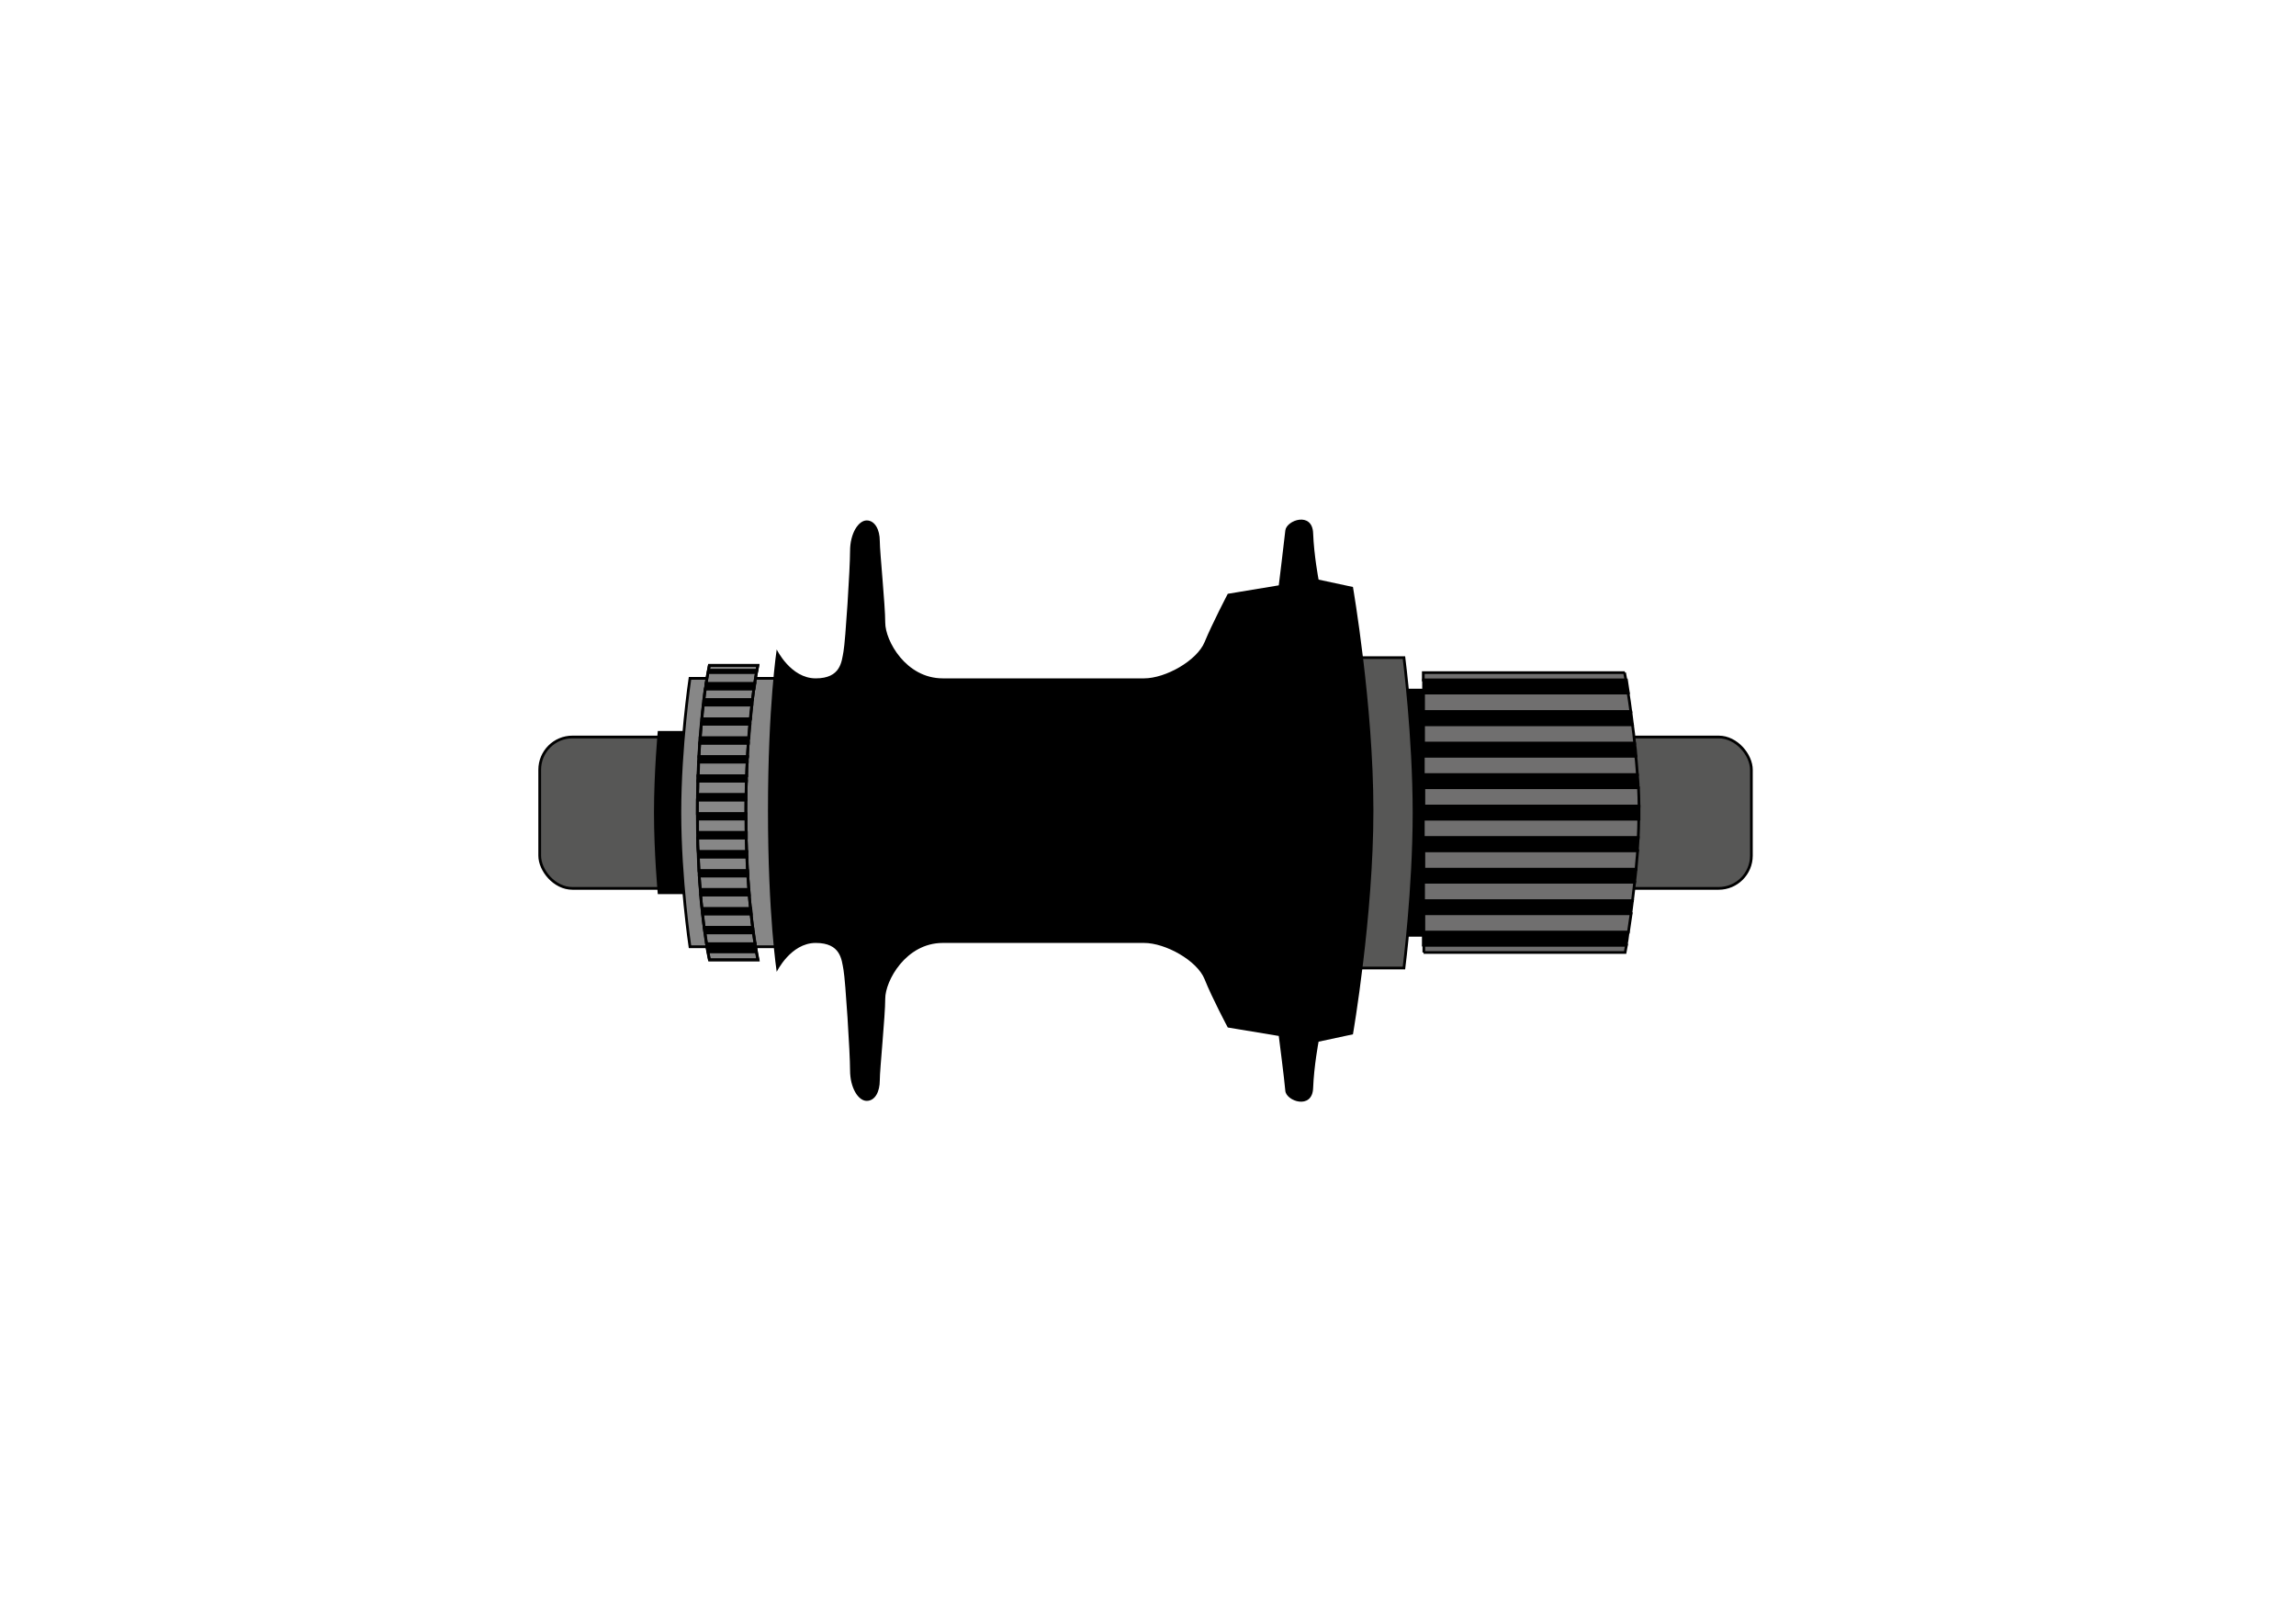 <?xml version="1.0" encoding="UTF-8"?>
<svg id="Lag_2" xmlns="http://www.w3.org/2000/svg" version="1.1" viewBox="0 0 841.9 595.3">
  <!-- Generator: Adobe Illustrator 30.0.0, SVG Export Plug-In . SVG Version: 2.1.1 Build 123)  -->
  <defs>
    <style>
      .st0, .st1, .st2, .st3, .st4, .st5, .st6, .st7, .st8, .st9 {
        stroke: #000;
        stroke-miterlimit: 10;
      }

      .st0, .st8 {
        fill: none;
      }

      .st1, .st7 {
        fill: #706f6f;
      }

      .st2, .st6 {
        fill: #575756;
      }

      .st4, .st9 {
        fill: #878787;
      }

      .st5, .st6, .st7, .st8, .st9 {
        stroke-width: 1.4px;
      }

      .st10 {
        display: none;
      }
    </style>
  </defs>
  <g class="st10">
    <rect class="st6" x="100.1" y="258.3" width="639.7" height="79.9" rx="12" ry="12"/>
    <path d="M181.1,341.3h-18.6s-2.1-21.8-2.1-43.1,2.1-43.1,2.1-43.1h18.6v86.1Z"/>
    <path class="st9" d="M228.1,369h-48.5s-5.4-35.8-5.4-70.8,5.4-70.8,5.4-70.8h48.5v141.7Z"/>
    <path class="st9" d="M209,298.2c0,49.3,6.4,77.7,6.4,77.7h-25.6s-6.4-28.4-6.4-77.7,6.4-77.7,6.4-77.7h25.6s-6.4,28.4-6.4,77.7Z"/>
    <polygon points="549.7 232.8 549.7 298.2 549.7 363.7 579.1 363.7 579.1 298.2 579.1 232.8 549.7 232.8"/>
    <path class="st6" d="M508,380.2h48.5s5.4-41.4,5.4-82c0-40.6-5.4-82-5.4-82h-48.5s0,164,0,164Z"/>
    <path d="M540.3,297.3c0,55.6-10.8,117.9-10.8,117.9l-18.1,3.9s-2.5,12.7-2.9,24.5c-.5,11.8-14.2,6.9-14.7,1.5s-3.4-28.9-3.4-28.9l-27-4.4s-8.3-15.7-12.3-25.5-20.6-19.1-31.9-19.1h-106.3c-19.6,0-30.4,20.1-30.4,29.4s-2.9,37.3-2.9,43.1-2.5,10.8-6.9,10.8-8.8-6.9-8.8-16.2-2.5-47.6-3.4-52.9c-1-5.4-1.5-14.2-14.7-14.2s-20.6,15.2-20.6,15.2c0,0-4.6-30-4.6-85.1s4.6-85.1,4.6-85.1c0,0,7.4,15.2,20.6,15.2s13.7-8.8,14.7-14.2c1-5.4,3.4-43.6,3.4-52.9s4.4-16.2,8.8-16.2,6.9,4.9,6.9,10.8,2.9,33.8,2.9,43.1,10.8,29.4,30.4,29.4h106.3c11.3,0,28-9.3,31.9-19.1s12.3-25.5,12.3-25.5l27-4.4s2.9-23.5,3.4-28.9,14.2-10.3,14.7,1.5c.5,11.8,2.9,24.5,2.9,24.5l18.1,3.9s10.8,62.3,10.8,117.9Z"/>
    <g>
      <path class="st8" d="M185.9,348.8h25.6c-.2-2.3-.5-4.6-.7-7.1h-25.6c.2,2.5.4,4.9.7,7.1Z"/>
      <path class="st8" d="M184.3,328.8h25.6c-.1-2.3-.3-4.7-.4-7.1h-25.6c.1,2.5.2,4.8.4,7.1Z"/>
      <path class="st8" d="M184.9,258.7h25.6c.2-2.5.4-4.9.6-7.1h-25.6c-.2,2.3-.4,4.6-.6,7.1Z"/>
      <path class="st8" d="M184.3,268.7h25.6c.1-2.5.3-4.8.4-7.1h-25.6c-.2,2.3-.3,4.7-.4,7.1Z"/>
      <path class="st8" d="M185,338.8h25.6c-.2-2.3-.3-4.7-.5-7.1h-25.6c.2,2.5.3,4.9.5,7.1Z"/>
      <path class="st8" d="M183.5,298.2c0,.2,0,.3,0,.5h25.6c0-.2,0-.3,0-.5,0-2.3,0-4.5,0-6.6h-25.6c0,2.2,0,4.4,0,6.6Z"/>
      <path class="st8" d="M183.6,288.7h25.6c0-2.4,0-4.8.2-7.1h-25.6c0,2.3-.1,4.7-.2,7.1Z"/>
      <path class="st8" d="M183.8,278.7h25.6c0-2.4.2-4.8.3-7.1h-25.6c-.1,2.3-.2,4.7-.3,7.1Z"/>
      <path class="st8" d="M183.9,318.8h25.6c0-2.3-.2-4.7-.2-7.1h-25.6c0,2.4.1,4.8.2,7.1Z"/>
      <path class="st8" d="M183.6,308.7h25.6c0-2.3,0-4.7,0-7.1h-25.6c0,2.4,0,4.8,0,7.1Z"/>
      <path class="st8" d="M186.9,238.6h25.6c.3-2.1.5-4,.8-5.7h-25.6c-.3,1.7-.5,3.6-.8,5.7Z"/>
      <path class="st8" d="M185.8,248.6h25.6c.3-2.5.5-4.9.8-7.1h-25.6c-.3,2.2-.5,4.6-.8,7.1Z"/>
      <path class="st8" d="M215.4,220.5h-25.6s-.2.8-.5,2.4h25.6c.3-1.6.5-2.4.5-2.4Z"/>
      <path class="st8" d="M214.6,371.7c0-.4-.2-.9-.3-1.4h-25.6c0,.5.2,1,.3,1.4"/>
      <path class="st8" d="M214.6,371.7h-25.6l.3,1.4c.3,1.8.5,2.7.5,2.7h25.6s-.2-.9-.5-2.7l-.3-1.4Z"/>
      <path class="st8" d="M187.1,358.8h25.6c-.3-2.2-.6-4.6-.9-7.1h-25.6c.3,2.6.6,5,.9,7.1Z"/>
      <path class="st8" d="M189.1,224.3c-.3,1.5-.6,3.4-1,5.7h25.6c.4-2.3.7-4.2,1-5.7h-25.6Z"/>
      <path class="st8" d="M188.3,367.4h25.6c-.3-1.7-.6-3.6-.8-5.7h-25.6c.3,2.1.6,4,.8,5.7Z"/>
      <path class="st5" d="M183.5,301.6h25.6c0-1,0-1.9,0-2.9h-25.6c0,1,0,1.9,0,2.9Z"/>
      <path class="st5" d="M183.5,291.6h25.6c0-1,0-1.9,0-2.9h-25.6c0,.9,0,1.9,0,2.9Z"/>
      <path class="st5" d="M183.7,281.6h25.6c0-1,0-1.9,0-2.9h-25.6c0,1,0,1.9,0,2.9Z"/>
      <path class="st5" d="M184.1,271.6h25.6c0-1,0-1.9.1-2.9h-25.6c0,.9-.1,1.9-.1,2.9Z"/>
      <path class="st5" d="M184.7,261.5h25.6c0-1,.1-1.9.2-2.9h-25.6c0,.9-.1,1.9-.2,2.9Z"/>
      <path class="st5" d="M185.5,251.5h25.6c0-1,.2-1.9.3-2.9h-25.6c0,.9-.2,1.9-.3,2.9Z"/>
      <path class="st5" d="M186.6,241.5h25.6c.1-1,.2-2,.4-2.9h-25.6c-.1.9-.2,1.9-.4,2.9Z"/>
      <path class="st5" d="M187.7,232.9h25.6c.1-1,.3-2,.4-2.9h-25.6c-.1.9-.3,1.9-.4,2.9Z"/>
      <path d="M214.9,222.9h-25.6c0,.4-.2.9-.3,1.4h25.6c0-.5.2-1,.3-1.4Z"/>
      <path class="st5" d="M183.6,311.6h25.6c0-.9,0-1.9,0-2.9h-25.6c0,1,0,1.9,0,2.9Z"/>
      <path class="st5" d="M184,321.6h25.6c0-1,0-1.9-.1-2.9h-25.6c0,1,0,1.9.1,2.9Z"/>
      <path class="st5" d="M184.5,331.7h25.6c0-.9-.1-1.9-.2-2.9h-25.6c0,1,.1,1.9.2,2.9Z"/>
      <path class="st5" d="M185.2,341.7h25.6c0-.9-.2-1.9-.2-2.9h-25.6c0,1,.2,1.9.2,2.9Z"/>
      <path class="st5" d="M186.2,351.7h25.6c-.1-.9-.2-1.9-.3-2.9h-25.6c.1,1,.2,1.9.3,2.9Z"/>
      <path class="st5" d="M187.5,361.7h25.6c-.1-.9-.3-1.9-.4-2.9h-25.6c.1,1,.3,2,.4,2.9Z"/>
      <path class="st5" d="M188.8,370.3h25.6c-.1-.9-.3-1.8-.5-2.9h-25.6c.2,1.1.3,2,.5,2.9Z"/>
    </g>
    <g>
      <path class="st7" d="M566.8,328.1h112.2c.3-3.2.6-6.5.8-9.8h-113v9.8Z"/>
      <path class="st7" d="M566.8,344.7h110.4c.4-3.1.8-6.4,1.1-9.8h-111.5v9.8Z"/>
      <path class="st7" d="M566.8,311.4h113.4c.2-3.3.3-6.6.3-9.8h-113.7v9.8Z"/>
      <path class="st7" d="M566.8,278.2h113c-.2-3.3-.5-6.6-.8-9.8h-112.2v9.8Z"/>
      <path class="st7" d="M566.8,261.5h111.5c-.4-3.4-.7-6.7-1.1-9.8h-110.4v9.8Z"/>
      <path class="st7" d="M673.2,224.3h-106.4v3.9h107c-.4-2.5-.7-3.9-.7-3.9Z"/>
      <path class="st7" d="M566.8,235.1v9.8h109.5c-.5-3.7-1-7-1.4-9.8h-108.1Z"/>
      <path class="st7" d="M566.8,294.8h113.7c0-3.2-.2-6.5-.3-9.8h-113.4v9.8Z"/>
      <path class="st7" d="M566.8,361.4h108.1c.4-2.9.9-6.2,1.4-9.8h-109.5v9.8Z"/>
      <path class="st7" d="M566.8,372.1h106.4s.2-1.4.7-3.9h-107v3.9Z"/>
      <path class="st5" d="M566.8,301.6h113.7c0-1.1,0-2.3,0-3.4s0-2.3,0-3.4h-113.7v6.8Z"/>
      <path class="st5" d="M566.8,285h113.4c-.1-2.3-.3-4.5-.4-6.8h-113v6.8Z"/>
      <path class="st5" d="M566.8,268.3h112.2c-.2-2.3-.4-4.6-.7-6.8h-111.5v6.8Z"/>
      <path class="st5" d="M566.8,251.7h110.4c-.3-2.4-.6-4.6-.9-6.8h-109.5v6.8Z"/>
      <path class="st5" d="M673.9,228.3h-107v6.8h108.1c-.4-2.7-.8-5-1.1-6.8Z"/>
      <path class="st5" d="M566.8,368.2h107c.3-1.8.6-4.1,1.1-6.8h-108.1v6.8Z"/>
      <path class="st5" d="M566.8,351.5h109.5c.3-2.2.6-4.4.9-6.8h-110.4v6.8Z"/>
      <path class="st5" d="M566.8,334.9h111.5c.2-2.2.5-4.5.7-6.8h-112.2v6.8Z"/>
      <path class="st5" d="M566.8,318.2h113c.2-2.3.3-4.5.4-6.8h-113.4v6.8Z"/>
    </g>
  </g>
  <g>
    <rect class="st2" x="197.9" y="270.2" width="444.3" height="55.5" rx="12" ry="12"/>
    <path d="M254.1,327.8h-12.9s-1.4-15.1-1.4-29.9,1.4-29.9,1.4-29.9h12.9v59.8Z"/>
    <path class="st4" d="M286.7,347.1h-33.7s-3.7-24.9-3.7-49.2,3.7-49.2,3.7-49.2h33.7v98.4Z"/>
    <path class="st4" d="M273.5,297.9c0,34.3,4.4,54,4.4,54h-17.8s-4.4-19.7-4.4-54,4.4-54,4.4-54h17.8s-4.4,19.7-4.4,54Z"/>
    <polygon points="510 252.5 510 297.9 510 343.4 530.5 343.4 530.5 297.9 530.5 252.5 510 252.5"/>
    <path class="st2" d="M481.1,354.9h33.7s3.7-28.8,3.7-56.9c0-28.2-3.7-56.9-3.7-56.9h-33.7s0,113.9,0,113.9Z"/>
    <path d="M503.6,297.3c0,38.6-7.5,81.9-7.5,81.9l-12.6,2.7s-1.7,8.9-2,17-9.9,4.8-10.2,1-2.4-20.1-2.4-20.1l-18.7-3.1s-5.8-10.9-8.5-17.7-14.3-13.3-22.2-13.3h-73.8c-13.6,0-21.1,14-21.1,20.4s-2,25.9-2,30-1.7,7.5-4.8,7.5-6.1-4.8-6.1-11.2-1.7-33-2.4-36.8-1-9.9-10.2-9.9-14.3,10.6-14.3,10.6c0,0-3.2-20.8-3.2-59.1s3.2-59.1,3.2-59.1c0,0,5.1,10.6,14.3,10.6s9.5-6.1,10.2-9.9,2.4-30.3,2.4-36.8,3.1-11.2,6.1-11.2,4.8,3.4,4.8,7.5,2,23.5,2,30,7.5,20.4,21.1,20.4h73.8c7.9,0,19.4-6.5,22.2-13.3s8.5-17.7,8.5-17.7l18.7-3.1s2-16.3,2.4-20.1,9.9-7.1,10.2,1,2,17,2,17l12.6,2.7s7.5,43.3,7.5,81.9Z"/>
    <g>
      <path class="st0" d="M257.4,333.1h17.8c-.2-1.6-.3-3.2-.5-5h-17.8c.1,1.7.3,3.4.5,5Z"/>
      <path class="st0" d="M256.3,319.2h17.8c0-1.6-.2-3.3-.2-5h-17.8c0,1.7.2,3.4.2,5Z"/>
      <path class="st0" d="M256.8,270.5h17.8c.1-1.7.3-3.4.4-5h-17.8c-.1,1.6-.3,3.2-.4,5Z"/>
      <path class="st0" d="M256.3,277.4h17.8c0-1.7.2-3.4.3-5h-17.8c-.1,1.6-.2,3.2-.3,5Z"/>
      <path class="st0" d="M256.8,326.1h17.8c-.1-1.6-.2-3.2-.4-5h-17.8c.1,1.7.2,3.4.4,5Z"/>
      <path class="st0" d="M255.7,297.9c0,.1,0,.2,0,.4h17.8c0-.1,0-.2,0-.4,0-1.6,0-3.1,0-4.6h-17.8c0,1.5,0,3,0,4.6Z"/>
      <path class="st0" d="M255.8,291.3h17.8c0-1.7,0-3.3.1-5h-17.8c0,1.6,0,3.3-.1,5Z"/>
      <path class="st0" d="M256,284.4h17.8c0-1.7.1-3.4.2-5h-17.8c0,1.6-.1,3.3-.2,5Z"/>
      <path class="st0" d="M256,312.2h17.8c0-1.6-.1-3.3-.2-5h-17.8c0,1.7,0,3.3.2,5Z"/>
      <path class="st0" d="M255.8,305.2h17.8c0-1.6,0-3.3,0-5h-17.8c0,1.7,0,3.3,0,5Z"/>
      <path class="st0" d="M258.1,256.5h17.8c.2-1.4.4-2.8.5-4h-17.8c-.2,1.2-.4,2.5-.5,4Z"/>
      <path class="st0" d="M257.4,263.5h17.8c.2-1.8.4-3.4.5-5h-17.8c-.2,1.5-.4,3.2-.5,5Z"/>
      <path class="st0" d="M277.9,244h-17.8s-.1.6-.3,1.7h17.8c.2-1.1.3-1.7.3-1.7Z"/>
      <path class="st0" d="M277.4,349c0-.3-.1-.6-.2-1h-17.8c0,.4.1.7.2,1"/>
      <path class="st0" d="M277.4,349h-17.8l.2,1c.2,1.2.4,1.9.4,1.9h17.8s-.1-.6-.4-1.9l-.2-1Z"/>
      <path class="st0" d="M258.2,340h17.8c-.2-1.5-.4-3.2-.6-5h-17.8c.2,1.8.4,3.4.6,5Z"/>
      <path class="st0" d="M259.6,246.6c-.2,1-.4,2.4-.7,4h17.8c.2-1.6.5-2.9.7-4h-17.8Z"/>
      <path class="st0" d="M259.1,346h17.8c-.2-1.2-.4-2.5-.6-4h-17.8c.2,1.5.4,2.8.6,4Z"/>
      <path class="st3" d="M255.8,300.3h17.8c0-.7,0-1.3,0-2h-17.8c0,.7,0,1.3,0,2Z"/>
      <path class="st3" d="M255.8,293.3h17.8c0-.7,0-1.3,0-2h-17.8c0,.7,0,1.3,0,2Z"/>
      <path class="st3" d="M255.9,286.4h17.8c0-.7,0-1.3,0-2h-17.8c0,.7,0,1.3,0,2Z"/>
      <path class="st3" d="M256.2,279.4h17.8c0-.7,0-1.3.1-2h-17.8c0,.7,0,1.3-.1,2Z"/>
      <path class="st3" d="M256.6,272.5h17.8c0-.7,0-1.3.1-2h-17.8c0,.7,0,1.3-.1,2Z"/>
      <path class="st3" d="M257.2,265.5h17.8c0-.7.1-1.3.2-2h-17.8c0,.7-.1,1.3-.2,2Z"/>
      <path class="st3" d="M257.9,258.5h17.8c0-.7.2-1.4.2-2h-17.8c0,.6-.2,1.3-.2,2Z"/>
      <path class="st3" d="M258.7,252.6h17.8c.1-.7.2-1.4.3-2h-17.8c0,.6-.2,1.3-.3,2Z"/>
      <path d="M277.6,245.6h-17.8c0,.3-.1.6-.2,1h17.8c0-.4.1-.7.2-1Z"/>
      <path class="st3" d="M255.9,307.2h17.8c0-.7,0-1.3,0-2h-17.8c0,.7,0,1.3,0,2Z"/>
      <path class="st3" d="M256.1,314.2h17.8c0-.7,0-1.3,0-2h-17.8c0,.7,0,1.3,0,2Z"/>
      <path class="st3" d="M256.5,321.2h17.8c0-.7,0-1.3-.1-2h-17.8c0,.7,0,1.3.1,2Z"/>
      <path class="st3" d="M257,328.1h17.8c0-.7-.1-1.3-.2-2h-17.8c0,.7.1,1.3.2,2Z"/>
      <path class="st3" d="M257.7,335.1h17.8c0-.6-.1-1.3-.2-2h-17.8c0,.7.1,1.4.2,2Z"/>
      <path class="st3" d="M258.5,342h17.8c0-.6-.2-1.3-.3-2h-17.8c0,.7.2,1.4.3,2Z"/>
      <path class="st3" d="M259.4,348h17.8c-.1-.6-.2-1.3-.3-2h-17.8c.1.7.2,1.4.3,2Z"/>
    </g>
    <g>
      <path class="st1" d="M522,318.7h77.9c.2-2.3.4-4.5.6-6.8h-78.4v6.8Z"/>
      <path class="st1" d="M522,330.2h76.6c.3-2.2.5-4.5.8-6.8h-77.4v6.8Z"/>
      <path class="st1" d="M522,307.1h78.7c.1-2.3.2-4.6.2-6.8h-79v6.8Z"/>
      <path class="st1" d="M522,284h78.4c-.2-2.3-.3-4.6-.6-6.8h-77.9v6.8Z"/>
      <path class="st1" d="M522,272.5h77.4c-.2-2.4-.5-4.7-.8-6.8h-76.6v6.8Z"/>
      <path class="st1" d="M595.8,246.6h-73.9v2.7h74.3c-.3-1.7-.5-2.7-.5-2.7Z"/>
      <path class="st1" d="M522,254.1v6.8h76c-.3-2.5-.7-4.9-1-6.8h-75.1Z"/>
      <path class="st1" d="M522,295.6h79c0-2.2-.1-4.5-.2-6.8h-78.7v6.8Z"/>
      <path class="st1" d="M522,341.8h75.1c.3-2,.6-4.3,1-6.8h-76v6.8Z"/>
      <path class="st1" d="M522,349.2h73.9s.2-1,.5-2.7h-74.3v2.7Z"/>
      <path class="st3" d="M522,300.3h79c0-.8,0-1.6,0-2.4s0-1.6,0-2.4h-79v4.7Z"/>
      <path class="st3" d="M522,288.7h78.7c0-1.6-.2-3.1-.3-4.7h-78.4v4.7Z"/>
      <path class="st3" d="M522,277.2h77.9c-.1-1.6-.3-3.2-.5-4.7h-77.4v4.7Z"/>
      <path class="st3" d="M522,265.6h76.6c-.2-1.6-.4-3.2-.6-4.7h-76v4.7Z"/>
      <path class="st3" d="M596.3,249.3h-74.3v4.7h75.1c-.3-1.9-.5-3.5-.7-4.7Z"/>
      <path class="st3" d="M522,346.5h74.3c.2-1.2.5-2.8.7-4.7h-75.1v4.7Z"/>
      <path class="st3" d="M522,334.9h76c.2-1.5.4-3.1.6-4.7h-76.6v4.7Z"/>
      <path class="st3" d="M522,323.4h77.4c.2-1.5.3-3.1.5-4.7h-77.9v4.7Z"/>
      <path class="st3" d="M522,311.8h78.4c.1-1.6.2-3.2.3-4.7h-78.7v4.7Z"/>
    </g>
  </g>
</svg>